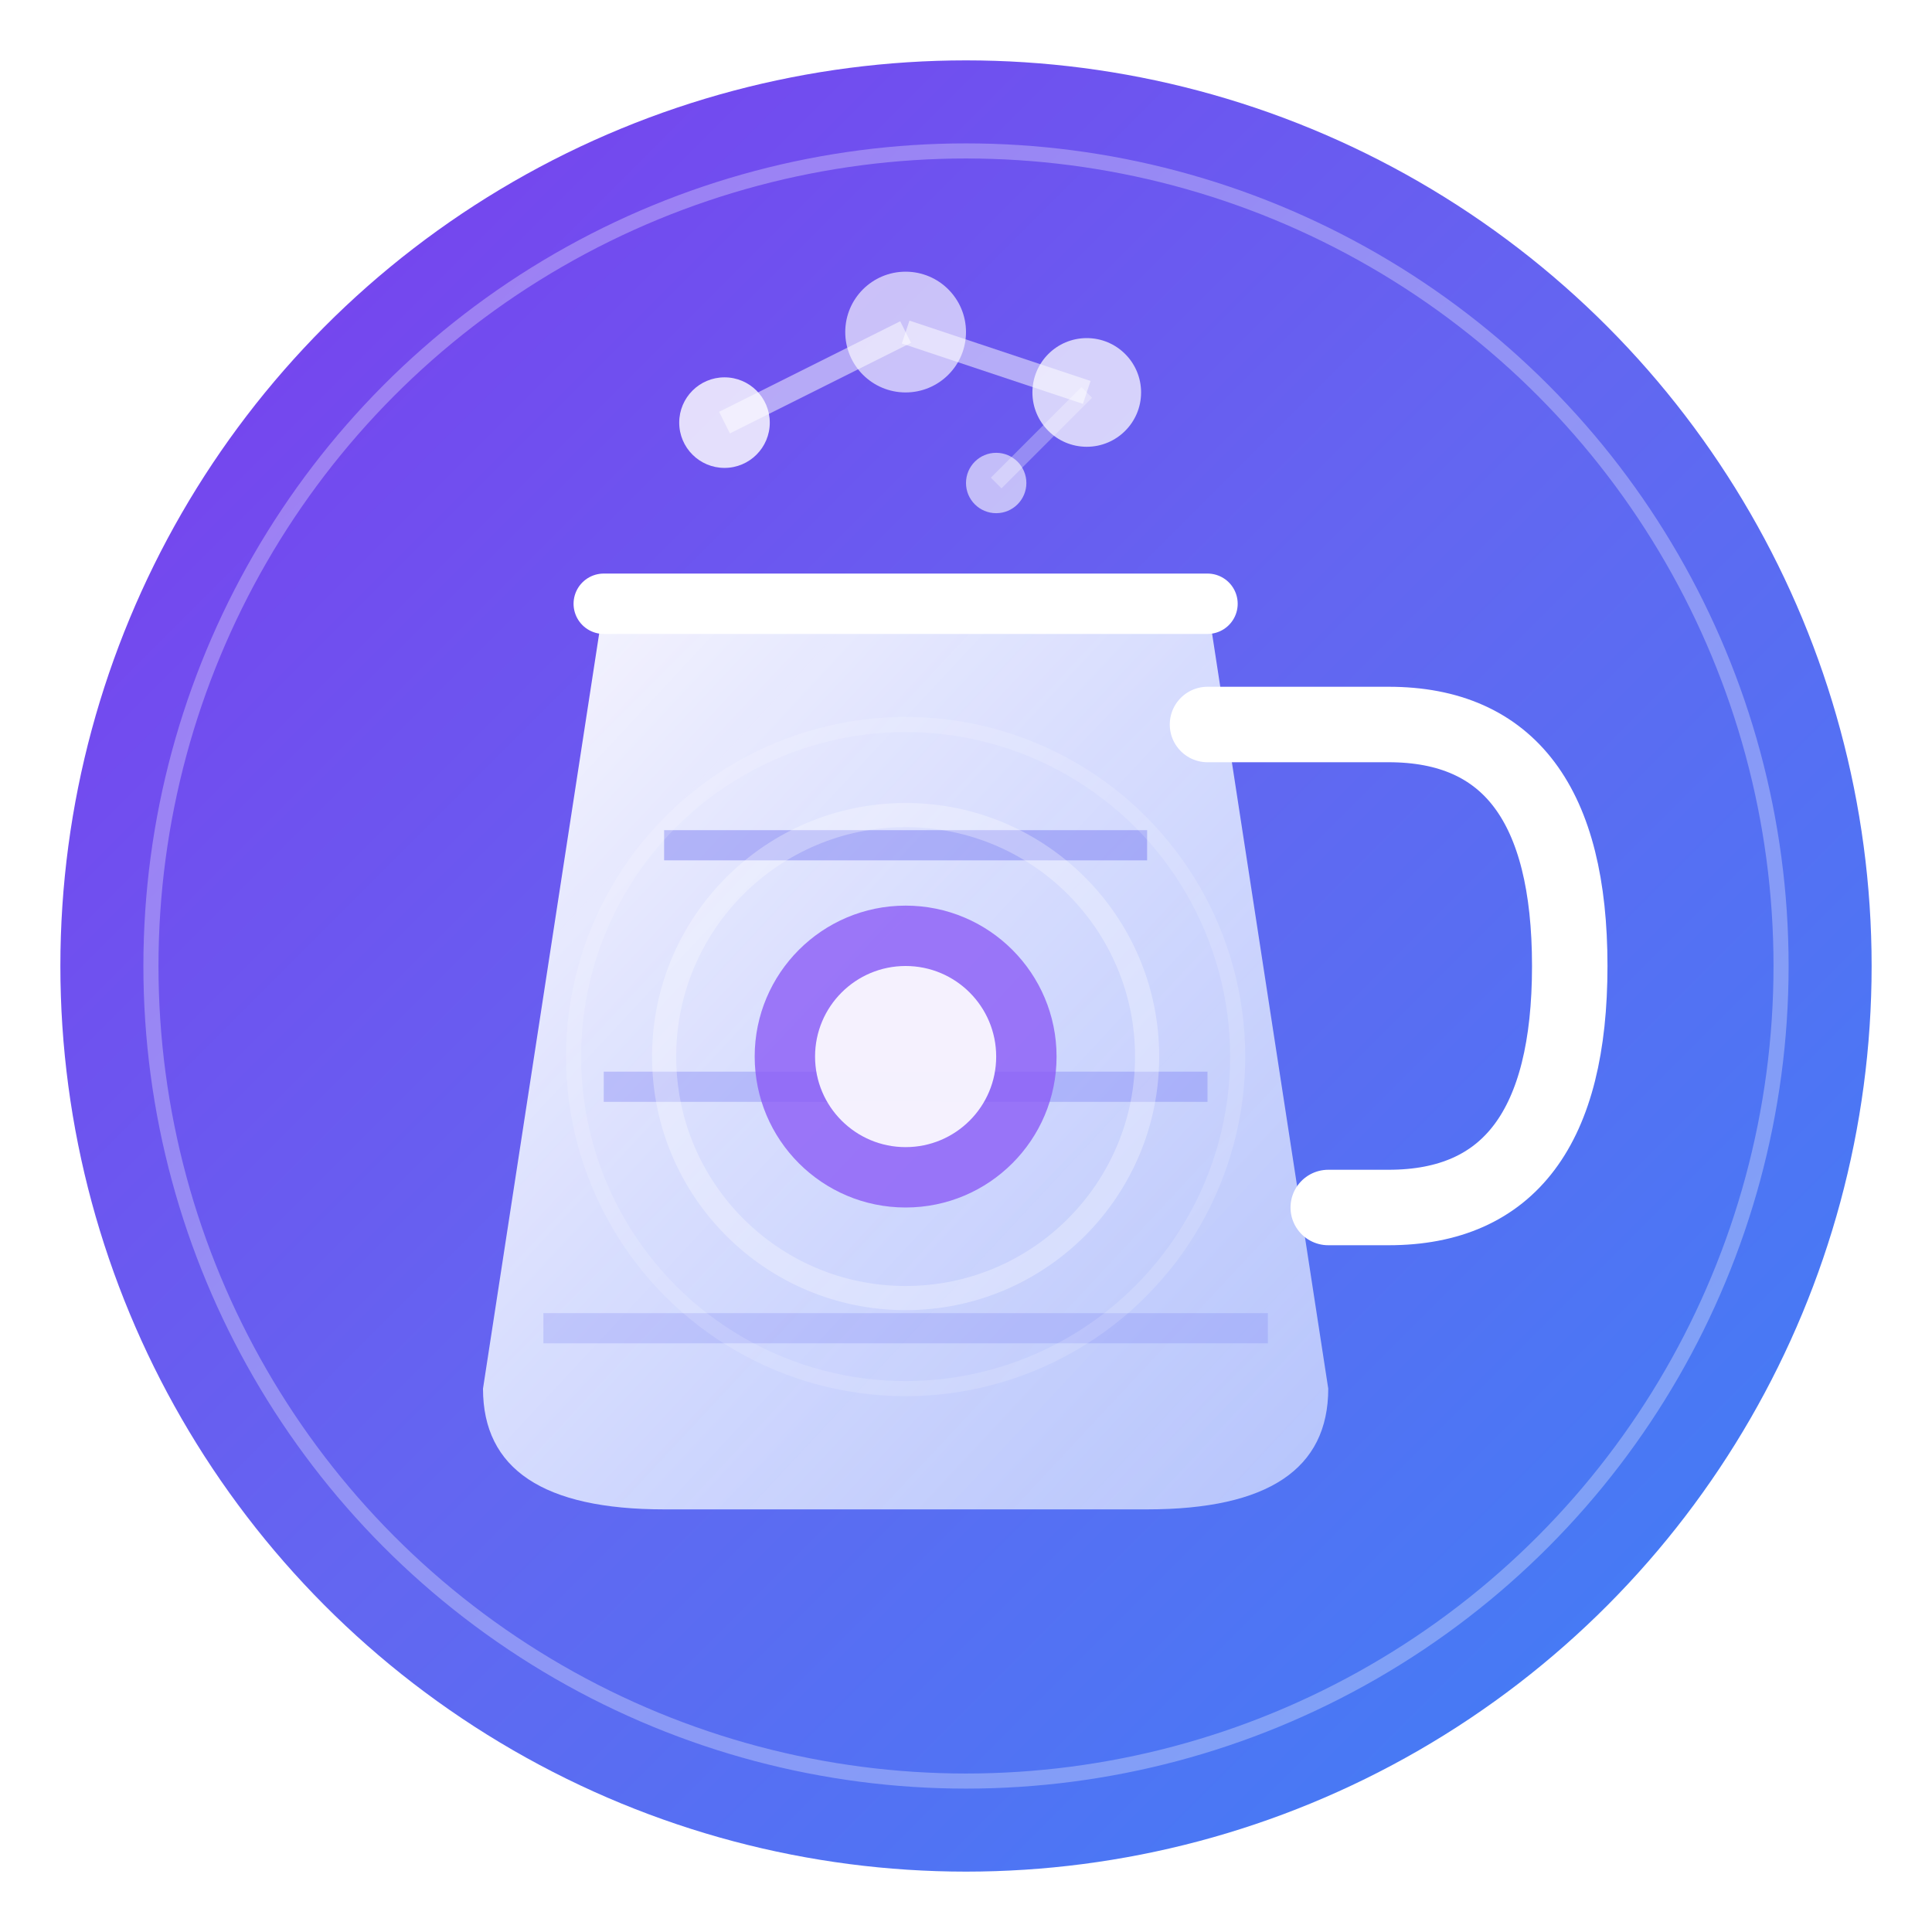 <svg xmlns="http://www.w3.org/2000/svg" viewBox="0 0 64 64">
  <defs>
    <!-- 背景渐变 -->
    <linearGradient id="bgGradient" x1="0%" y1="0%" x2="100%" y2="100%">
      <stop offset="0%" stop-color="#7c3aed"/>
      <stop offset="50%" stop-color="#6366f1"/>
      <stop offset="100%" stop-color="#3b82f6"/>
    </linearGradient>
    <!-- 杯子渐变 - 玻璃质感 -->
    <linearGradient id="cupGlass" x1="0%" y1="0%" x2="100%" y2="100%">
      <stop offset="0%" stop-color="rgba(255,255,255,0.95)"/>
      <stop offset="50%" stop-color="rgba(224,231,255,0.9)"/>
      <stop offset="100%" stop-color="rgba(199,210,254,0.85)"/>
    </linearGradient>
    <!-- 发光效果 -->
    <filter id="glow">
      <feGaussianBlur stdDeviation="1.5" result="coloredBlur"/>
      <feMerge>
        <feMergeNode in="coloredBlur"/>
        <feMergeNode in="SourceGraphic"/>
      </feMerge>
    </filter>
  </defs>

  <!-- 圆形背景 -->
  <circle cx="32" cy="32" r="30" fill="url(#bgGradient)"/>

  <!-- 外圈发光环 -->
  <circle cx="32" cy="32" r="27" fill="none" stroke="rgba(255,255,255,0.3)" stroke-width="0.5"/>

  <!-- 现代几何杯子 - 梯形设计 -->
  <path d="M20 20 L16 46 Q16 50 22 50 L38 50 Q44 50 44 46 L40 20 Z"
        fill="url(#cupGlass)"
        filter="url(#glow)"/>

  <!-- 杯口高光线 -->
  <line x1="20" y1="20" x2="40" y2="20" stroke="white" stroke-width="2" stroke-linecap="round"/>

  <!-- 杯身科技纹路 -->
  <path d="M22 28 L38 28" stroke="rgba(99,102,241,0.4)" stroke-width="1"/>
  <path d="M20 36 L40 36" stroke="rgba(99,102,241,0.3)" stroke-width="1"/>
  <path d="M18 44 L42 44" stroke="rgba(99,102,241,0.2)" stroke-width="1"/>

  <!-- 现代把手 - 悬浮设计 -->
  <path d="M40 24 L46 24 Q52 24 52 32 Q52 40 46 40 L44 40"
        fill="none"
        stroke="white"
        stroke-width="2.5"
        stroke-linecap="round"
        filter="url(#glow)"/>

  <!-- AI 能量核心 - 发光圆点 -->
  <circle cx="30" cy="35" r="5" fill="rgba(139,92,246,0.8)" filter="url(#glow)"/>
  <circle cx="30" cy="35" r="3" fill="white" opacity="0.9"/>

  <!-- 能量波纹 -->
  <circle cx="30" cy="35" r="8" fill="none" stroke="rgba(255,255,255,0.3)" stroke-width="0.8"/>
  <circle cx="30" cy="35" r="11" fill="none" stroke="rgba(255,255,255,0.15)" stroke-width="0.5"/>

  <!-- 顶部粒子效果 -->
  <circle cx="24" cy="14" r="1.5" fill="white" opacity="0.9" filter="url(#glow)"/>
  <circle cx="30" cy="11" r="2" fill="white" opacity="0.8" filter="url(#glow)"/>
  <circle cx="36" cy="13" r="1.8" fill="white" opacity="0.85" filter="url(#glow)"/>
  <circle cx="33" cy="16" r="1" fill="white" opacity="0.6"/>

  <!-- 粒子连线 -->
  <line x1="24" y1="14" x2="30" y2="11" stroke="rgba(255,255,255,0.5)" stroke-width="0.8"/>
  <line x1="30" y1="11" x2="36" y2="13" stroke="rgba(255,255,255,0.5)" stroke-width="0.8"/>
  <line x1="36" y1="13" x2="33" y2="16" stroke="rgba(255,255,255,0.3)" stroke-width="0.5"/>
</svg>
